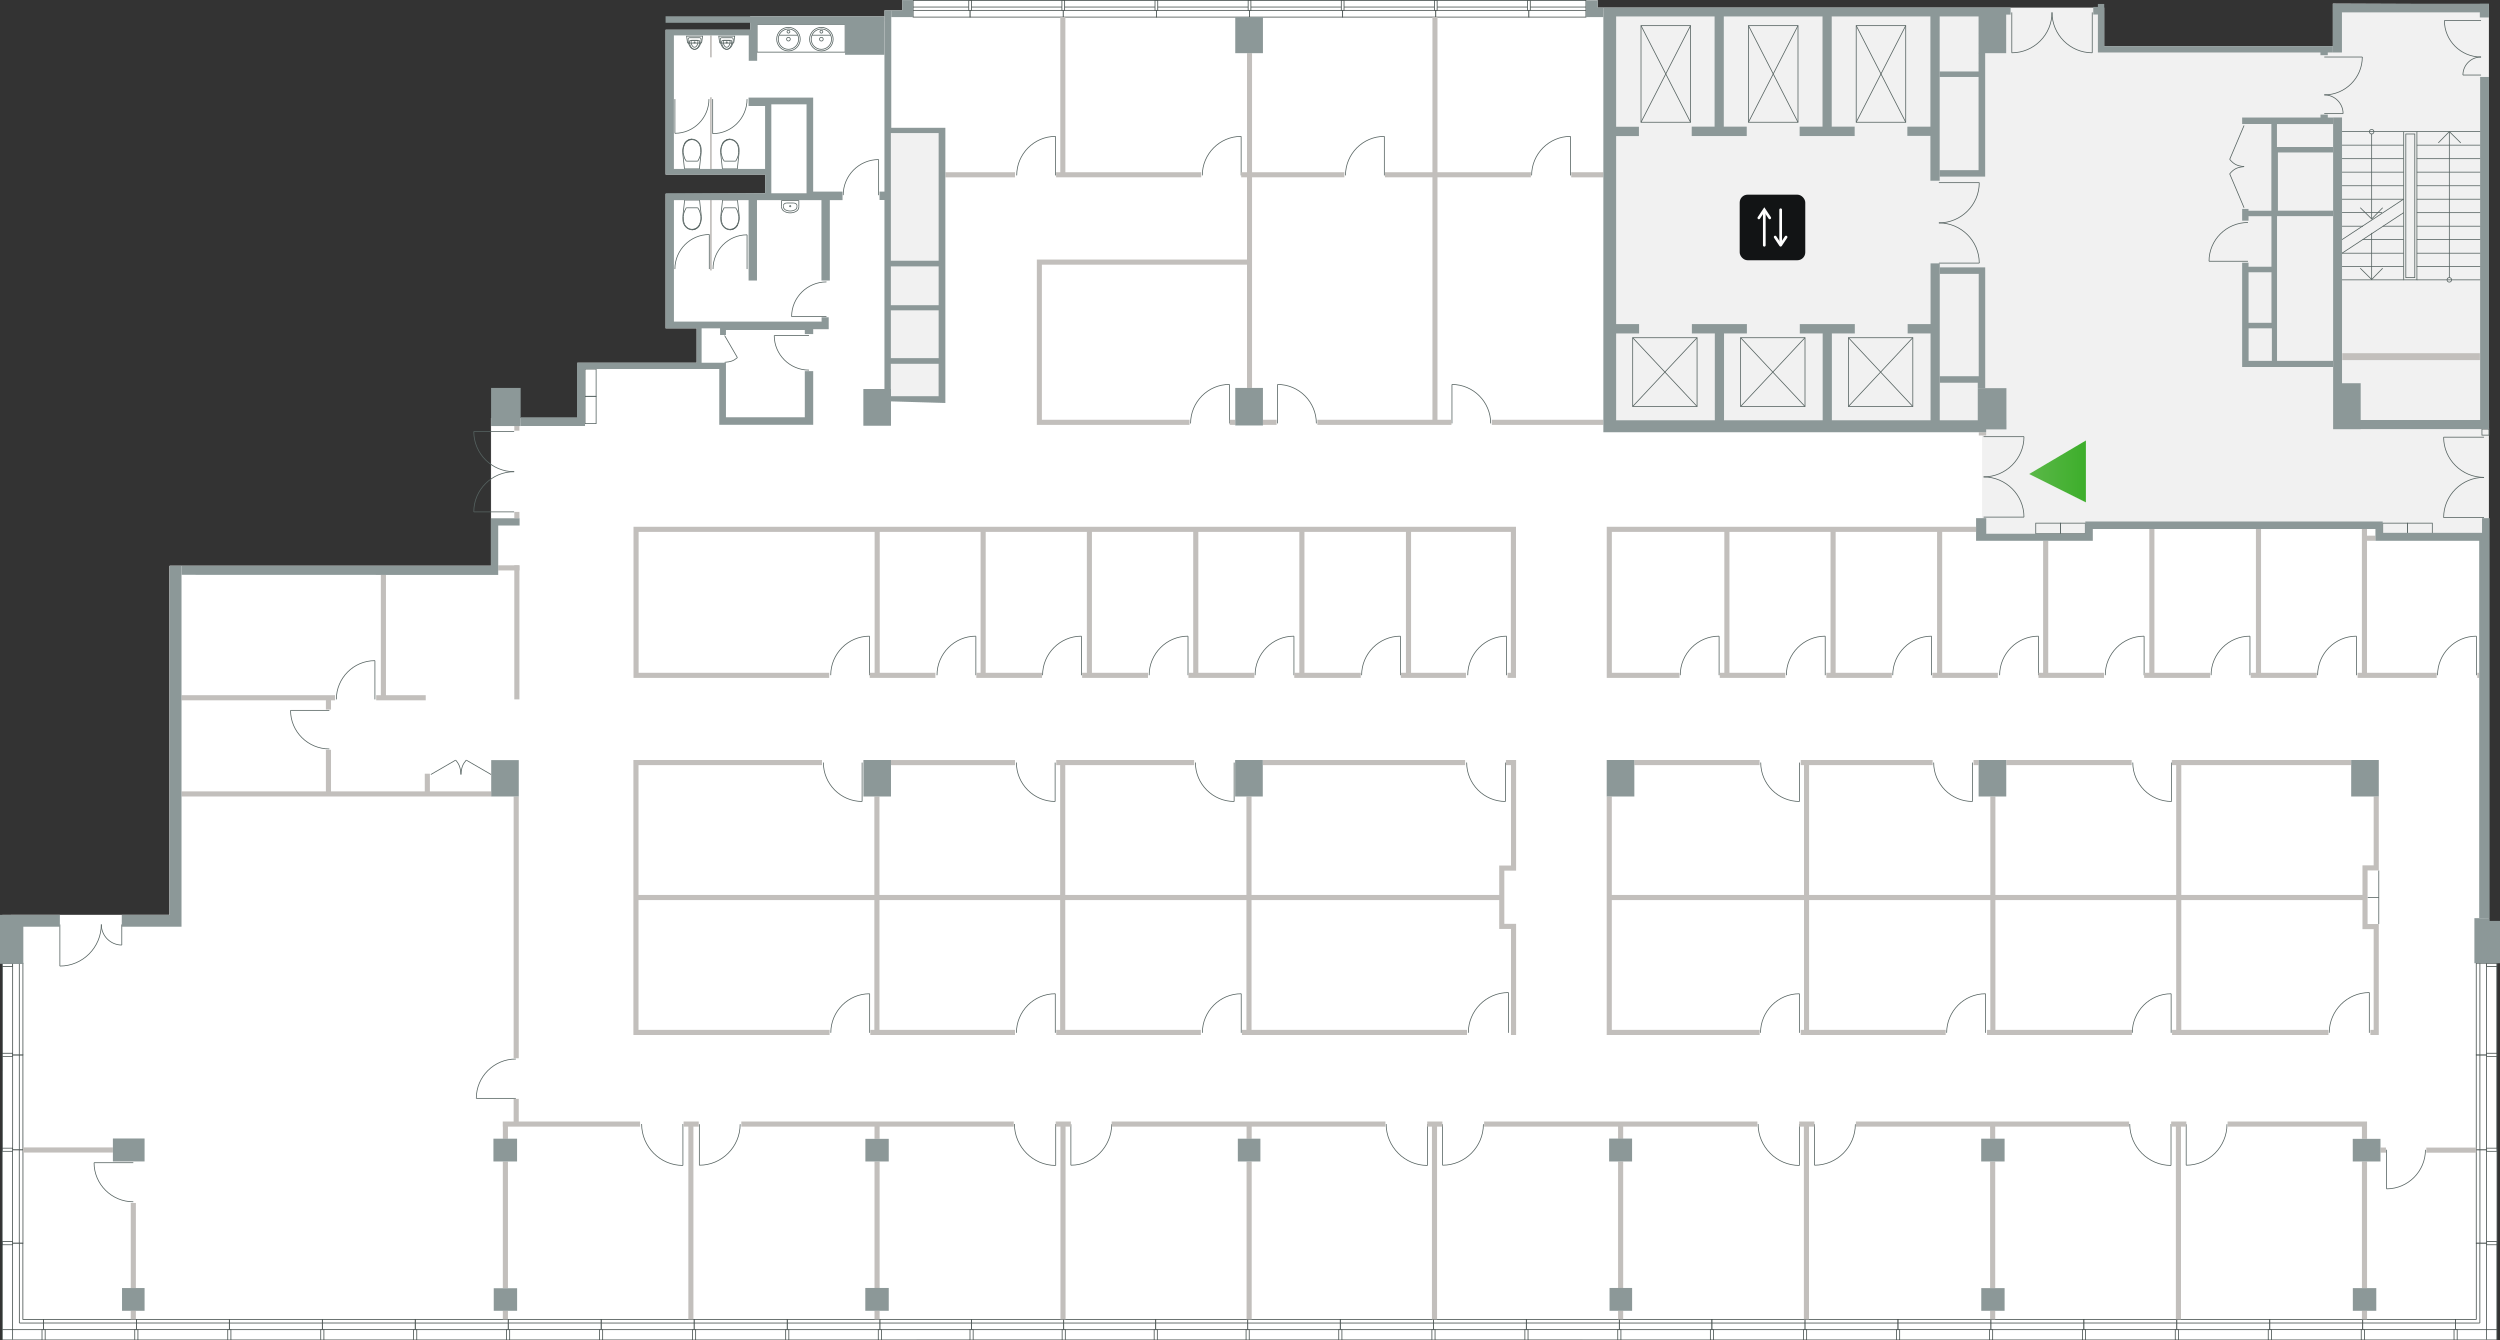 <?xml version="1.0" encoding="UTF-8"?>
<svg id="_Блок_IV" data-name="Блок IV" xmlns="http://www.w3.org/2000/svg" xmlns:xlink="http://www.w3.org/1999/xlink" viewBox="0 0 649.28 348.1">
  <rect x="0" y="0" width="649.28" height="348.1" fill="#333333" stroke="none"/>
  <defs>
    <style>
      .cls-1 {
        fill: #8c9898;
      }

      .cls-2, .cls-3 {
        fill: #fff;
      }

      .cls-4 {
        fill: #121415;
      }

      .cls-5 {
        fill: #c2bfbc;
      }

      .cls-6 {
        fill: none;
        stroke: #556260;
      }

      .cls-6, .cls-3 {
        stroke-miterlimit: 10;
        stroke-width: .2px;
      }

      .cls-3 {
        stroke: #414b49;
      }

      .cls-7 {
        fill: #f1f1f1;
      }

      .cls-8 {
        fill: url(#linear-gradient);
      }
    </style>
    <linearGradient id="linear-gradient" x1="74.37" y1="20.8" x2="89.11" y2="20.8" gradientTransform="translate(616.09 143.24) rotate(-180)" gradientUnits="userSpaceOnUse">
      <stop offset="0" stop-color="#3dae2b"/>
      <stop offset="1" stop-color="#5bb848"/>
    </linearGradient>
  </defs>
  <g id="_стены_серые" data-name="стены серые">
    <g>
      <polygon class="cls-7" points="646.4 241.53 646.4 1.12 605.87 .94 605.87 11.99 546.49 11.99 546.49 1.97 414.94 1.97 414.94 .03 275.72 .03 275.72 .03 234.31 .03 234.31 2.79 234.3 2.79 234.3 2.69 229.71 2.69 229.71 4.22 194.81 4.22 194.84 7.73 172.86 7.73 172.86 45.35 198.72 45.35 198.72 50.18 172.86 50.38 172.86 85.27 180.93 85.27 180.93 94.21 149.97 94.21 149.97 108.57 127.5 108.57 127.5 146.94 44.06 146.94 44.06 237.6 .61 237.6 .61 278.1 .56 278.1 .56 348 238.03 348 238.03 309.39 411.04 309.39 411.04 348 648.51 348 648.51 241.35 646.4 241.53"/>
      <path class="cls-2" d="M617.84,139.23v-2.71h-75.31v3.27h-27.77v-28.35h-96.6V2.93h-4.01V1.4H235.41V3.66l-4.62-.06v30.25h14.29V103.85h-14.51V5.48h-34.65v2.76h-22.17V44.35h25.69s0,6.03,0,6.03h-25.69v33.39h7.92v11h-31.31v15.01h-22.63v37.18H44.06v90.66H2.85v107.73H645.32V139.23h-27.48Z"/>
      <g>
        <rect class="cls-4" x="451.82" y="50.56" width="17.03" height="17.03" rx="2.05" ry="2.05"/>
        <g>
          <g>
            <path class="cls-2" d="M462.46,63.69c-.2,0-.35-.16-.35-.35v-8.87c0-.2,.16-.35,.35-.35s.35,.16,.35,.35v8.87c0,.2-.16,.35-.35,.35Z"/>
            <path class="cls-2" d="M462.46,64.05c-.12,0-.23-.06-.3-.16l-1.42-2.13c-.11-.16-.06-.38,.1-.49,.16-.11,.38-.06,.49,.1l1.12,1.69,1.12-1.69c.11-.16,.33-.21,.49-.1,.16,.11,.21,.33,.1,.49l-1.42,2.13c-.07,.1-.18,.16-.3,.16Z"/>
          </g>
          <g>
            <path class="cls-2" d="M458.21,64.05c-.2,0-.35-.16-.35-.35v-8.87c0-.2,.16-.35,.35-.35s.35,.16,.35,.35v8.87c0,.2-.16,.35-.35,.35Z"/>
            <path class="cls-2" d="M459.63,56.95c-.11,0-.23-.06-.3-.16l-1.12-1.69-1.12,1.69c-.11,.16-.33,.21-.49,.1-.16-.11-.21-.33-.1-.49l1.71-2.57,1.71,2.57c.11,.16,.06,.38-.1,.49-.06,.04-.13,.06-.2,.06Z"/>
          </g>
        </g>
      </g>
      <polygon class="cls-8" points="541.73 130.47 526.99 123.11 541.73 114.4 541.73 130.47"/>
      <g>
        <polyline class="cls-6" points="191.53 51.94 187.66 51.94 187.2 56.16"/>
        <line class="cls-6" x1="191.99" y1="56.16" x2="191.53" y2="51.94"/>
        <line class="cls-6" x1="191.07" y1="53.97" x2="188.06" y2="53.97"/>
        <path class="cls-6" d="M189.57,59.69l.4-.06c1.3-.19,1.92-1.54,2.02-2.72v-.75"/>
        <path class="cls-6" d="M187.2,56.16v.75c-.05,2.34,2.55,3.83,4.16,1.85l.23-.35"/>
        <polyline class="cls-6" points="187.66 58.36 187.89 58.7 188.18 58.99 188.47 59.23 188.82 59.4 189.22 59.51 189.57 59.57"/>
        <polyline class="cls-6" points="187.31 56.16 187.31 56.91 187.43 57.67 187.66 58.36"/>
        <polyline class="cls-6" points="188.06 53.97 187.72 54.66 187.43 55.41 187.31 56.16"/>
        <polyline class="cls-6" points="191.47 58.36 191.76 57.67 191.88 56.91 191.88 56.16 191.7 55.41 191.47 54.66 191.07 53.97"/>
        <polyline class="cls-6" points="189.57 59.57 189.97 59.51 190.38 59.4 190.72 59.23 191.01 58.99 191.3 58.7 191.47 58.36"/>
      </g>
      <g>
        <polyline class="cls-6" points="181.68 51.94 177.81 51.94 177.35 56.16"/>
        <line class="cls-6" x1="182.14" y1="56.16" x2="181.68" y2="51.94"/>
        <line class="cls-6" x1="181.22" y1="53.97" x2="178.22" y2="53.97"/>
        <path class="cls-6" d="M179.72,59.69l.4-.06c1.3-.19,1.92-1.54,2.02-2.72v-.75"/>
        <path class="cls-6" d="M177.35,56.16v.75c-.05,2.34,2.55,3.83,4.16,1.85l.23-.35"/>
        <polyline class="cls-6" points="177.81 58.36 178.04 58.7 178.33 58.99 178.62 59.23 178.97 59.4 179.37 59.51 179.72 59.57"/>
        <polyline class="cls-6" points="177.46 56.16 177.46 56.91 177.58 57.67 177.81 58.36"/>
        <polyline class="cls-6" points="178.22 53.97 177.87 54.66 177.58 55.41 177.46 56.16"/>
        <polyline class="cls-6" points="181.63 58.36 181.91 57.67 182.03 56.91 182.03 56.16 181.86 55.41 181.63 54.66 181.22 53.97"/>
        <polyline class="cls-6" points="179.72 59.57 180.12 59.51 180.53 59.4 180.87 59.23 181.16 58.99 181.45 58.7 181.63 58.36"/>
      </g>
      <g>
        <polyline class="cls-6" points="187.62 43.87 191.49 43.87 191.95 39.66"/>
        <line class="cls-6" x1="187.15" y1="39.66" x2="187.62" y2="43.87"/>
        <line class="cls-6" x1="188.08" y1="41.85" x2="191.08" y2="41.85"/>
        <path class="cls-6" d="M189.58,36.13l-.4,.06c-1.3,.19-1.92,1.54-2.02,2.72v.75"/>
        <path class="cls-6" d="M191.95,39.66v-.75c.05-2.34-2.55-3.83-4.16-1.85l-.23,.35"/>
        <polyline class="cls-6" points="191.49 37.46 191.26 37.11 190.97 36.82 190.68 36.59 190.33 36.42 189.93 36.3 189.58 36.25"/>
        <polyline class="cls-6" points="191.83 39.66 191.83 38.9 191.72 38.15 191.49 37.46"/>
        <polyline class="cls-6" points="191.08 41.85 191.43 41.16 191.72 40.41 191.83 39.66"/>
        <polyline class="cls-6" points="187.67 37.46 187.38 38.15 187.27 38.9 187.27 39.66 187.44 40.41 187.67 41.16 188.08 41.85"/>
        <polyline class="cls-6" points="189.58 36.25 189.18 36.3 188.77 36.42 188.43 36.59 188.14 36.82 187.85 37.11 187.67 37.46"/>
      </g>
      <g>
        <polyline class="cls-6" points="177.77 43.87 181.64 43.87 182.1 39.66"/>
        <line class="cls-6" x1="177.3" y1="39.66" x2="177.77" y2="43.87"/>
        <line class="cls-6" x1="178.23" y1="41.85" x2="181.23" y2="41.85"/>
        <path class="cls-6" d="M179.73,36.13l-.4,.06c-1.3,.19-1.92,1.54-2.02,2.72v.75"/>
        <path class="cls-6" d="M182.1,39.66v-.75c.05-2.34-2.55-3.83-4.16-1.85l-.23,.35"/>
        <polyline class="cls-6" points="181.64 37.46 181.41 37.11 181.12 36.82 180.83 36.59 180.48 36.42 180.08 36.3 179.73 36.25"/>
        <polyline class="cls-6" points="181.99 39.66 181.99 38.9 181.87 38.15 181.64 37.46"/>
        <polyline class="cls-6" points="181.23 41.85 181.58 41.16 181.87 40.41 181.99 39.66"/>
        <polyline class="cls-6" points="177.82 37.46 177.54 38.15 177.42 38.9 177.42 39.66 177.59 40.41 177.82 41.16 178.23 41.85"/>
        <polyline class="cls-6" points="179.73 36.25 179.33 36.3 178.92 36.42 178.58 36.59 178.29 36.82 178 37.11 177.82 37.46"/>
      </g>
      <g>
        <line class="cls-6" x1="203.47" y1="53.38" x2="203.47" y2="53.7"/>
        <line class="cls-6" x1="202.98" y1="52.06" x2="202.98" y2="53.7"/>
        <line class="cls-6" x1="206.98" y1="53.38" x2="206.98" y2="53.7"/>
        <line class="cls-6" x1="207.47" y1="52.06" x2="207.47" y2="53.7"/>
        <line class="cls-6" x1="207.47" y1="52.06" x2="202.98" y2="52.06"/>
        <line class="cls-6" x1="206.12" y1="52.72" x2="204.34" y2="52.72"/>
        <path class="cls-6" d="M204.34,52.72h0c-.48,0-.87,.29-.87,.65"/>
        <path class="cls-6" d="M206.98,53.38h0c0-.36-.39-.65-.87-.65"/>
        <path class="cls-6" d="M203.69,54.9c.96,.52,2.11,.52,3.07,0"/>
        <path class="cls-6" d="M203.92,54.47c.81,.44,1.79,.44,2.61,0"/>
        <path class="cls-6" d="M206.53,54.47c.07-.04,.14-.09,.2-.15,.16-.16,.25-.38,.25-.61"/>
        <path class="cls-6" d="M206.76,54.9c.11-.06,.22-.14,.31-.23,.25-.25,.4-.6,.4-.96"/>
        <path class="cls-6" d="M203.47,53.7c0,.23,.09,.45,.25,.61,.06,.06,.13,.11,.2,.15"/>
        <path class="cls-6" d="M202.98,53.7c0,.36,.14,.7,.4,.96,.09,.09,.2,.17,.31,.23"/>
        <path class="cls-6" d="M205.11,53.67c-.07-.07-.07-.17,0-.24,.07-.07,.17-.07,.24,0,.07,.07,.07,.17,0,.24-.07,.07-.17,.07-.24,0"/>
      </g>
      <g>
        <path class="cls-6" d="M204.77,13.23c1.69,0,3.06-1.37,3.06-3.06s-1.37-3.06-3.06-3.06-3.06,1.37-3.06,3.06,1.37,3.06,3.06,3.06Z"/>
        <path class="cls-6" d="M204.77,12.81c1.46,0,2.64-1.18,2.64-2.64s-1.18-2.64-2.64-2.64-2.64,1.18-2.64,2.64,1.18,2.64,2.64,2.64Z"/>
        <path class="cls-6" d="M204.77,8.6c.21,0,.37-.17,.37-.37,0-.2-.17-.37-.37-.37s-.37,.17-.37,.37,.17,.37,.37,.37Z"/>
        <path class="cls-6" d="M204.77,10.65c.26,0,.48-.21,.48-.48s-.21-.48-.48-.48-.48,.21-.48,.48c0,.26,.21,.48,.48,.48Z"/>
        <line class="cls-6" x1="202.39" y1="9.14" x2="207.19" y2="9.14"/>
        <path class="cls-6" d="M213.32,13.23c1.69,0,3.06-1.37,3.06-3.06s-1.37-3.06-3.06-3.06c-1.69,0-3.06,1.37-3.06,3.06s1.37,3.06,3.06,3.06Z"/>
        <path class="cls-6" d="M213.32,12.81c1.46,0,2.64-1.18,2.64-2.64s-1.18-2.64-2.64-2.64-2.64,1.18-2.64,2.64,1.18,2.64,2.64,2.64Z"/>
        <path class="cls-6" d="M213.32,8.6c.21,0,.37-.17,.37-.37,0-.2-.17-.37-.37-.37s-.37,.17-.37,.37,.17,.37,.37,.37Z"/>
        <circle class="cls-6" cx="213.32" cy="10.18" r=".48"/>
        <line class="cls-6" x1="210.93" y1="9.14" x2="215.74" y2="9.14"/>
        <rect class="cls-6" x="196.61" y="6.39" width="22.88" height="7.15"/>
      </g>
      <g>
        <path class="cls-6" d="M190.62,10.78c.05-.34,.19-1.4,.19-1.4h-4.14s.14,1.06,.19,1.4c.05,.34,.06,.4,.23,.4h3.3c.16,0,.18-.06,.23-.4Z"/>
        <path class="cls-6" d="M188.74,12.81s0,0,.01,0c0,0,0,0,.02,0,1.03-.04,1.51-1.29,1.59-1.79,.09-.51,.19-1.22-.32-1.22h-2.6c-.51,0-.41,.71-.32,1.22,.09,.5,.56,1.76,1.59,1.79,0,0,0,0,.02,0,0,0,0,0,.01,0Z"/>
        <path class="cls-6" d="M188.74,12.81s0,0,.01,0c0,0,0,0,.01,0,.81-.03,1.18-1,1.25-1.39,.07-.4,.15-.94-.25-.94h-2.04c-.4,0-.32,.55-.25,.94,.07,.39,.44,1.36,1.25,1.39,0,0,0,0,.01,0,0,0,0,0,.01,0Z"/>
        <path class="cls-6" d="M188.74,12.27s0,0,0,0c0,0,0,0,0,0,.54-.02,.79-.77,.84-1.07,.05-.31,.1-.73-.17-.73h-1.37c-.27,0-.22,.42-.17,.73,.05,.3,.3,1.05,.84,1.07,0,0,0,0,0,0,0,0,0,0,0,0Z"/>
        <path class="cls-6" d="M188.74,11.18c.09,0,.16-.07,.16-.16s-.07-.16-.16-.16-.16,.07-.16,.16,.07,.16,.16,.16Z"/>
      </g>
      <g>
        <path class="cls-6" d="M182.27,10.78c.05-.34,.19-1.4,.19-1.4h-4.14s.14,1.06,.19,1.4c.05,.34,.06,.4,.23,.4h3.3c.16,0,.18-.06,.23-.4Z"/>
        <path class="cls-6" d="M180.39,12.81s0,0,.01,0c0,0,0,0,.02,0,1.03-.04,1.51-1.29,1.59-1.79,.09-.51,.19-1.22-.32-1.22h-2.6c-.51,0-.41,.71-.32,1.22,.09,.5,.56,1.76,1.59,1.79,0,0,0,0,.02,0,0,0,0,0,.01,0Z"/>
        <path class="cls-6" d="M180.39,12.81s0,0,.01,0c0,0,0,0,.01,0,.81-.03,1.18-1,1.25-1.39,.07-.4,.15-.94-.25-.94h-2.04c-.4,0-.32,.55-.25,.94,.07,.39,.44,1.36,1.25,1.39,0,0,0,0,.01,0,0,0,0,0,.01,0Z"/>
        <path class="cls-6" d="M180.39,12.27s0,0,0,0c0,0,0,0,0,0,.54-.02,.79-.77,.84-1.07,.05-.31,.1-.73-.17-.73h-1.37c-.27,0-.22,.42-.17,.73,.05,.3,.3,1.05,.84,1.07,0,0,0,0,0,0,0,0,0,0,0,0Z"/>
        <path class="cls-6" d="M180.39,11.18c.09,0,.16-.07,.16-.16s-.07-.16-.16-.16-.16,.07-.16,.16,.07,.16,.16,.16Z"/>
      </g>
      <g>
        <g>
          <path class="cls-6" d="M31.63,245.44c-2.94,0-5.32-2.4-5.32-5.34"/>
          <line class="cls-6" x1="31.63" y1="240.1" x2="31.63" y2="245.44"/>
        </g>
        <g>
          <path class="cls-6" d="M15.55,250.9c5.95,0,10.76-4.86,10.76-10.8"/>
          <line class="cls-6" x1="15.55" y1="240.1" x2="15.55" y2="250.9"/>
        </g>
      </g>
      <g>
        <g>
          <path class="cls-6" d="M639.65,19.49c0-2.59,2.11-4.69,4.71-4.69"/>
          <line class="cls-6" x1="644.36" y1="19.49" x2="639.65" y2="19.49"/>
        </g>
        <g>
          <path class="cls-6" d="M634.84,5.34c0,5.23,4.28,9.47,9.51,9.47"/>
          <line class="cls-6" x1="644.36" y1="5.34" x2="634.84" y2="5.34"/>
        </g>
      </g>
      <g>
        <g>
          <path class="cls-6" d="M608.53,29.51c0-2.69-2.2-4.87-4.89-4.87"/>
          <line class="cls-6" x1="603.64" y1="29.51" x2="608.53" y2="29.51"/>
        </g>
        <g>
          <path class="cls-6" d="M613.52,14.81c0,5.44-4.44,9.84-9.88,9.84"/>
          <line class="cls-6" x1="603.64" y1="14.81" x2="613.52" y2="14.81"/>
        </g>
      </g>
      <g>
        <path class="cls-6" d="M97.37,171.58c-5.54,0-10.02,4.52-10.02,10.07"/>
        <line class="cls-6" x1="97.37" y1="181.64" x2="97.37" y2="171.58"/>
      </g>
      <g>
        <path class="cls-6" d="M75.46,184.49c0,5.54,4.52,10.02,10.07,10.02"/>
        <line class="cls-6" x1="85.53" y1="184.49" x2="75.46" y2="184.49"/>
      </g>
      <g>
        <path class="cls-6" d="M201.08,87.14c0,4.96,4.05,8.98,9.02,8.98"/>
        <line class="cls-6" x1="210.1" y1="87.14" x2="201.08" y2="87.14"/>
      </g>
      <g>
        <path class="cls-6" d="M228.19,41.44c-5.09,0-9.2,4.15-9.2,9.24"/>
        <line class="cls-6" x1="228.19" y1="50.69" x2="228.19" y2="41.44"/>
      </g>
      <g>
        <path class="cls-6" d="M175.28,34.62c4.89,0,8.84-3.99,8.84-8.88"/>
        <line class="cls-6" x1="175.28" y1="25.74" x2="175.28" y2="34.62"/>
      </g>
      <g>
        <path class="cls-6" d="M185.09,34.71c4.94,0,8.93-4.03,8.93-8.97"/>
        <line class="cls-6" x1="185.09" y1="25.74" x2="185.09" y2="34.71"/>
      </g>
      <g>
        <path class="cls-6" d="M194.02,60.99c-4.89,0-8.84,3.99-8.84,8.88"/>
        <line class="cls-6" x1="194.02" y1="69.88" x2="194.02" y2="60.99"/>
      </g>
      <g>
        <path class="cls-6" d="M184.21,60.91c-4.94,0-8.93,4.03-8.93,8.97"/>
        <line class="cls-6" x1="184.21" y1="69.88" x2="184.21" y2="60.91"/>
      </g>
      <g>
        <path class="cls-6" d="M181.63,302.62c5.86,0,10.6-4.79,10.6-10.65"/>
        <line class="cls-6" x1="181.63" y1="291.97" x2="181.63" y2="302.62"/>
      </g>
      <g>
        <path class="cls-6" d="M24.43,301.97c0,5.61,4.58,10.15,10.19,10.15"/>
        <line class="cls-6" x1="34.62" y1="301.97" x2="24.43" y2="301.97"/>
      </g>
      <g>
        <path class="cls-6" d="M123.7,285.26c0-5.65,4.61-10.22,10.27-10.22"/>
        <line class="cls-6" x1="133.97" y1="285.26" x2="123.7" y2="285.26"/>
      </g>
      <g>
        <path class="cls-6" d="M615.34,257.78c-5.75,0-10.41,4.7-10.41,10.45"/>
        <line class="cls-6" x1="615.34" y1="268.24" x2="615.34" y2="257.78"/>
      </g>
      <g>
        <path class="cls-6" d="M563.87,258.09c-5.58,0-10.09,4.56-10.09,10.14"/>
        <line class="cls-6" x1="563.87" y1="268.24" x2="563.87" y2="258.09"/>
      </g>
      <g>
        <path class="cls-6" d="M515.66,258.09c-5.58,0-10.09,4.56-10.09,10.14"/>
        <line class="cls-6" x1="515.66" y1="268.24" x2="515.66" y2="258.09"/>
      </g>
      <g>
        <path class="cls-6" d="M467.32,258.09c-5.58,0-10.09,4.56-10.09,10.14"/>
        <line class="cls-6" x1="467.32" y1="268.24" x2="467.32" y2="258.09"/>
      </g>
      <g>
        <path class="cls-6" d="M391.75,257.78c-5.75,0-10.41,4.7-10.41,10.45"/>
        <line class="cls-6" x1="391.75" y1="268.24" x2="391.75" y2="257.78"/>
      </g>
      <g>
        <path class="cls-6" d="M322.36,258.09c-5.58,0-10.09,4.56-10.09,10.14"/>
        <line class="cls-6" x1="322.36" y1="268.24" x2="322.36" y2="258.09"/>
      </g>
      <g>
        <path class="cls-6" d="M274.07,258.09c-5.58,0-10.09,4.56-10.09,10.14"/>
        <line class="cls-6" x1="274.07" y1="268.24" x2="274.07" y2="258.09"/>
      </g>
      <g>
        <path class="cls-6" d="M225.86,258.09c-5.58,0-10.09,4.56-10.09,10.14"/>
        <line class="cls-6" x1="225.86" y1="268.24" x2="225.86" y2="258.09"/>
      </g>
      <g>
        <path class="cls-6" d="M446.47,165.22c-5.58,0-10.09,4.56-10.09,10.14"/>
        <line class="cls-6" x1="446.47" y1="175.36" x2="446.47" y2="165.22"/>
      </g>
      <g>
        <path class="cls-6" d="M474.03,165.22c-5.58,0-10.09,4.56-10.09,10.14"/>
        <line class="cls-6" x1="474.03" y1="175.36" x2="474.03" y2="165.22"/>
      </g>
      <g>
        <path class="cls-6" d="M501.66,165.22c-5.58,0-10.09,4.56-10.09,10.14"/>
        <line class="cls-6" x1="501.66" y1="175.36" x2="501.66" y2="165.22"/>
      </g>
      <g>
        <path class="cls-6" d="M529.42,165.22c-5.58,0-10.09,4.56-10.09,10.14"/>
        <line class="cls-6" x1="529.42" y1="175.36" x2="529.42" y2="165.22"/>
      </g>
      <g>
        <path class="cls-6" d="M556.85,165.22c-5.58,0-10.09,4.56-10.09,10.14"/>
        <line class="cls-6" x1="556.85" y1="175.36" x2="556.85" y2="165.22"/>
      </g>
      <g>
        <path class="cls-6" d="M584.34,165.22c-5.58,0-10.09,4.56-10.09,10.14"/>
        <line class="cls-6" x1="584.34" y1="175.36" x2="584.34" y2="165.22"/>
      </g>
      <g>
        <path class="cls-6" d="M612,165.22c-5.58,0-10.09,4.56-10.09,10.14"/>
        <line class="cls-6" x1="612" y1="175.36" x2="612" y2="165.22"/>
      </g>
      <g>
        <path class="cls-6" d="M643.15,165.22c-5.58,0-10.09,4.56-10.09,10.14"/>
        <line class="cls-6" x1="643.15" y1="175.36" x2="643.15" y2="165.22"/>
      </g>
      <g>
        <path class="cls-6" d="M391.28,165.22c-5.58,0-10.09,4.56-10.09,10.14"/>
        <line class="cls-6" x1="391.28" y1="175.36" x2="391.28" y2="165.22"/>
      </g>
      <g>
        <path class="cls-6" d="M363.72,165.22c-5.58,0-10.09,4.56-10.09,10.14"/>
        <line class="cls-6" x1="363.72" y1="175.36" x2="363.72" y2="165.22"/>
      </g>
      <g>
        <path class="cls-6" d="M336.05,165.22c-5.58,0-10.09,4.56-10.09,10.14"/>
        <line class="cls-6" x1="336.05" y1="175.36" x2="336.05" y2="165.22"/>
      </g>
      <g>
        <path class="cls-6" d="M308.54,165.22c-5.58,0-10.09,4.56-10.09,10.14"/>
        <line class="cls-6" x1="308.54" y1="175.36" x2="308.54" y2="165.22"/>
      </g>
      <g>
        <path class="cls-6" d="M280.86,165.22c-5.58,0-10.09,4.56-10.09,10.14"/>
        <line class="cls-6" x1="280.86" y1="175.36" x2="280.86" y2="165.22"/>
      </g>
      <g>
        <path class="cls-6" d="M253.44,165.22c-5.58,0-10.09,4.56-10.09,10.14"/>
        <line class="cls-6" x1="253.44" y1="175.36" x2="253.44" y2="165.22"/>
      </g>
      <g>
        <path class="cls-6" d="M225.84,165.22c-5.58,0-10.09,4.56-10.09,10.14"/>
        <line class="cls-6" x1="225.84" y1="175.36" x2="225.84" y2="165.22"/>
      </g>
      <g>
        <path class="cls-6" d="M319.3,99.84c-5.58,0-10.09,4.56-10.09,10.14"/>
        <line class="cls-6" x1="319.3" y1="109.98" x2="319.3" y2="99.84"/>
      </g>
      <g>
        <path class="cls-6" d="M274.14,35.42c-5.58,0-10.09,4.56-10.09,10.14"/>
        <line class="cls-6" x1="274.14" y1="45.56" x2="274.14" y2="35.42"/>
      </g>
      <g>
        <path class="cls-6" d="M322.34,35.42c-5.58,0-10.09,4.56-10.09,10.14"/>
        <line class="cls-6" x1="322.34" y1="45.56" x2="322.34" y2="35.42"/>
      </g>
      <g>
        <path class="cls-6" d="M359.53,35.42c-5.58,0-10.09,4.56-10.09,10.14"/>
        <line class="cls-6" x1="359.53" y1="45.56" x2="359.53" y2="35.42"/>
      </g>
      <g>
        <path class="cls-6" d="M407.87,35.42c-5.58,0-10.09,4.56-10.09,10.14"/>
        <line class="cls-6" x1="407.87" y1="45.56" x2="407.87" y2="35.42"/>
      </g>
      <g>
        <path class="cls-6" d="M563.97,208.15c-5.56,0-10.06-4.54-10.06-10.11"/>
        <line class="cls-6" x1="563.97" y1="198.05" x2="563.97" y2="208.15"/>
      </g>
      <g>
        <path class="cls-6" d="M512.26,208.15c-5.56,0-10.06-4.54-10.06-10.11"/>
        <line class="cls-6" x1="512.26" y1="198.05" x2="512.26" y2="208.15"/>
      </g>
      <g>
        <path class="cls-6" d="M467.34,208.15c-5.56,0-10.06-4.54-10.06-10.11"/>
        <line class="cls-6" x1="467.34" y1="198.05" x2="467.34" y2="208.15"/>
      </g>
      <g>
        <path class="cls-6" d="M320.52,208.15c-5.56,0-10.06-4.54-10.06-10.11"/>
        <line class="cls-6" x1="320.52" y1="198.05" x2="320.52" y2="208.15"/>
      </g>
      <g>
        <path class="cls-6" d="M390.97,208.15c-5.56,0-10.06-4.54-10.06-10.11"/>
        <line class="cls-6" x1="390.97" y1="198.05" x2="390.97" y2="208.15"/>
      </g>
      <g>
        <path class="cls-6" d="M331.81,99.85c5.56,0,10.06,4.54,10.06,10.11"/>
        <line class="cls-6" x1="331.81" y1="109.96" x2="331.81" y2="99.85"/>
      </g>
      <g>
        <path class="cls-6" d="M377.09,99.85c5.56,0,10.06,4.54,10.06,10.11"/>
        <line class="cls-6" x1="377.09" y1="109.96" x2="377.09" y2="99.85"/>
      </g>
      <g>
        <path class="cls-6" d="M573.71,67.85c0-5.56,4.54-10.06,10.11-10.06"/>
        <line class="cls-6" x1="583.82" y1="67.85" x2="573.71" y2="67.85"/>
      </g>
      <g>
        <path class="cls-6" d="M274.03,208.15c-5.56,0-10.06-4.54-10.06-10.11"/>
        <line class="cls-6" x1="274.03" y1="198.05" x2="274.03" y2="208.15"/>
      </g>
      <g>
        <path class="cls-6" d="M223.9,208.15c-5.56,0-10.06-4.54-10.06-10.11"/>
        <line class="cls-6" x1="223.9" y1="198.05" x2="223.9" y2="208.15"/>
      </g>
      <g>
        <path class="cls-6" d="M177.36,302.68c-5.92,0-10.72-4.84-10.72-10.77"/>
        <line class="cls-6" x1="177.36" y1="291.92" x2="177.36" y2="302.68"/>
      </g>
      <g>
        <path class="cls-6" d="M278.12,302.62c5.86,0,10.6-4.79,10.6-10.65"/>
        <line class="cls-6" x1="278.12" y1="291.97" x2="278.12" y2="302.62"/>
      </g>
      <g>
        <path class="cls-6" d="M274.18,302.68c-5.92,0-10.72-4.84-10.72-10.77"/>
        <line class="cls-6" x1="274.18" y1="291.92" x2="274.18" y2="302.68"/>
      </g>
      <g>
        <path class="cls-6" d="M374.66,302.62c5.86,0,10.6-4.79,10.6-10.65"/>
        <line class="cls-6" x1="374.66" y1="291.97" x2="374.66" y2="302.62"/>
      </g>
      <g>
        <path class="cls-6" d="M370.72,302.68c-5.92,0-10.72-4.84-10.72-10.77"/>
        <line class="cls-6" x1="370.72" y1="291.92" x2="370.72" y2="302.68"/>
      </g>
      <g>
        <path class="cls-6" d="M471.26,302.62c5.86,0,10.6-4.79,10.6-10.65"/>
        <line class="cls-6" x1="471.26" y1="291.97" x2="471.26" y2="302.62"/>
      </g>
      <g>
        <path class="cls-6" d="M467.32,302.68c-5.92,0-10.72-4.84-10.72-10.77"/>
        <line class="cls-6" x1="467.32" y1="291.92" x2="467.32" y2="302.68"/>
      </g>
      <g>
        <path class="cls-6" d="M567.78,302.62c5.86,0,10.6-4.79,10.6-10.65"/>
        <line class="cls-6" x1="567.78" y1="291.97" x2="567.78" y2="302.62"/>
      </g>
      <g>
        <path class="cls-6" d="M619.81,308.76c5.59,0,10.11-4.56,10.11-10.15"/>
        <line class="cls-6" x1="619.81" y1="298.6" x2="619.81" y2="308.76"/>
      </g>
      <g>
        <path class="cls-6" d="M563.84,302.68c-5.92,0-10.72-4.84-10.72-10.77"/>
        <line class="cls-6" x1="563.84" y1="291.92" x2="563.84" y2="302.68"/>
      </g>
      <g>
        <path class="cls-6" d="M205.59,82.23c0-4.98,4.07-9.01,9.05-9.01"/>
        <line class="cls-6" x1="214.64" y1="82.23" x2="205.59" y2="82.23"/>
      </g>
      <g>
        <g>
          <path class="cls-6" d="M123.05,132.94c0-5.77,4.71-10.43,10.48-10.43"/>
          <line class="cls-6" x1="133.53" y1="132.94" x2="123.05" y2="132.94"/>
        </g>
        <g>
          <path class="cls-6" d="M123.05,112.08c0,5.77,4.71,10.43,10.48,10.43"/>
          <line class="cls-6" x1="133.53" y1="112.08" x2="123.05" y2="112.08"/>
        </g>
      </g>
      <g>
        <g>
          <path class="cls-6" d="M525.65,113.41c0,5.78-4.72,10.45-10.49,10.45"/>
          <line class="cls-6" x1="515.16" y1="113.41" x2="525.65" y2="113.41"/>
        </g>
        <g>
          <path class="cls-6" d="M525.65,134.3c0-5.77-4.72-10.44-10.49-10.44"/>
          <line class="cls-6" x1="515.16" y1="134.3" x2="525.65" y2="134.3"/>
        </g>
      </g>
      <g>
        <g>
          <path class="cls-6" d="M514.04,47.44c0,5.78-4.72,10.45-10.49,10.45"/>
          <line class="cls-6" x1="503.55" y1="47.44" x2="514.04" y2="47.44"/>
        </g>
        <g>
          <path class="cls-6" d="M514.04,68.33c0-5.77-4.72-10.44-10.49-10.44"/>
          <line class="cls-6" x1="503.55" y1="68.33" x2="514.04" y2="68.33"/>
        </g>
      </g>
      <g>
        <g>
          <path class="cls-6" d="M543.38,13.71c-5.78,0-10.45-4.72-10.45-10.49"/>
          <line class="cls-6" x1="543.38" y1="3.22" x2="543.38" y2="13.71"/>
        </g>
        <g>
          <path class="cls-6" d="M522.49,13.71c5.77,0,10.44-4.72,10.44-10.49"/>
          <line class="cls-6" x1="522.49" y1="3.22" x2="522.49" y2="13.71"/>
        </g>
      </g>
      <g>
        <g>
          <path class="cls-6" d="M634.64,134.43c0-5.78,4.72-10.45,10.49-10.45"/>
          <line class="cls-6" x1="645.13" y1="134.43" x2="634.64" y2="134.43"/>
        </g>
        <g>
          <path class="cls-6" d="M634.64,113.54c0,5.77,4.72,10.44,10.49,10.44"/>
          <line class="cls-6" x1="645.13" y1="113.54" x2="634.64" y2="113.54"/>
        </g>
      </g>
      <g>
        <g>
          <line class="cls-6" x1="111.89" y1="201.15" x2="118.34" y2="197.41"/>
          <path class="cls-6" d="M118.34,197.41c.95,1.1,1.25,1.94,1.38,3.74"/>
        </g>
        <g>
          <line class="cls-6" x1="127.54" y1="201.15" x2="121.09" y2="197.41"/>
          <path class="cls-6" d="M121.09,197.41c-.95,1.1-1.25,1.94-1.38,3.74"/>
        </g>
      </g>
      <g>
        <g>
          <line class="cls-6" x1="582.81" y1="53.95" x2="579.08" y2="45.15"/>
          <path class="cls-6" d="M579.08,45.15c1.1-1.3,1.94-1.7,3.74-1.88"/>
        </g>
        <g>
          <line class="cls-6" x1="582.81" y1="32.59" x2="579.08" y2="41.39"/>
          <path class="cls-6" d="M579.08,41.39c1.1,1.3,1.94,1.7,3.74,1.88"/>
        </g>
      </g>
      <g>
        <line class="cls-6" x1="188.19" y1="87.14" x2="191.51" y2="92.87"/>
        <path class="cls-6" d="M191.51,92.87c-.98,.85-1.73,1.11-3.32,1.23"/>
      </g>
      <line class="cls-6" x1="361.14" y1="4.15" x2="279.15" y2="4.15"/>
      <rect class="cls-6" x="644.59" y="111.44" width="1.86" height="1.57"/>
      <g>
        <rect class="cls-6" x="426.19" y="6.66" width="12.86" height="25.09"/>
        <line class="cls-6" x1="426.19" y1="6.66" x2="439.05" y2="31.74"/>
        <line class="cls-6" x1="439.05" y1="6.66" x2="426.19" y2="31.74"/>
      </g>
      <g>
        <rect class="cls-6" x="454.1" y="6.66" width="12.86" height="25.09"/>
        <line class="cls-6" x1="454.1" y1="6.66" x2="466.96" y2="31.74"/>
        <line class="cls-6" x1="466.96" y1="6.66" x2="454.1" y2="31.74"/>
      </g>
      <g>
        <rect class="cls-6" x="482.08" y="6.66" width="12.86" height="25.09"/>
        <line class="cls-6" x1="482.08" y1="6.66" x2="494.94" y2="31.74"/>
        <line class="cls-6" x1="494.94" y1="6.66" x2="482.08" y2="31.74"/>
      </g>
      <g>
        <rect class="cls-6" x="480.06" y="87.71" width="16.72" height="17.85"/>
        <line class="cls-6" x1="480.06" y1="87.71" x2="496.77" y2="105.56"/>
        <line class="cls-6" x1="496.77" y1="87.71" x2="480.06" y2="105.56"/>
      </g>
      <g>
        <rect class="cls-6" x="452.06" y="87.71" width="16.72" height="17.85"/>
        <line class="cls-6" x1="452.06" y1="87.71" x2="468.77" y2="105.56"/>
        <line class="cls-6" x1="468.77" y1="87.71" x2="452.06" y2="105.56"/>
      </g>
      <g>
        <rect class="cls-6" x="424.03" y="87.71" width="16.72" height="17.85"/>
        <line class="cls-6" x1="424.03" y1="87.71" x2="440.75" y2="105.56"/>
        <line class="cls-6" x1="440.75" y1="87.71" x2="424.03" y2="105.56"/>
      </g>
      <g>
        <rect class="cls-6" x="624.27" y="34.18" width="3.43" height="38.5"/>
        <rect class="cls-6" x="624.82" y="34.8" width="2.33" height="37.3"/>
        <line class="cls-6" x1="627.69" y1="72.68" x2="644.28" y2="72.68"/>
        <line class="cls-6" x1="627.69" y1="69.24" x2="644.28" y2="69.24"/>
        <line class="cls-6" x1="627.69" y1="65.76" x2="644.28" y2="65.76"/>
        <line class="cls-6" x1="627.69" y1="62.23" x2="644.28" y2="62.23"/>
        <line class="cls-6" x1="627.69" y1="58.75" x2="644.28" y2="58.75"/>
        <line class="cls-6" x1="627.69" y1="55.23" x2="644.28" y2="55.23"/>
        <line class="cls-6" x1="627.69" y1="51.74" x2="644.28" y2="51.74"/>
        <line class="cls-6" x1="627.69" y1="48.24" x2="644.28" y2="48.24"/>
        <line class="cls-6" x1="627.69" y1="44.71" x2="644.28" y2="44.71"/>
        <line class="cls-6" x1="627.69" y1="41.21" x2="644.28" y2="41.21"/>
        <line class="cls-6" x1="627.69" y1="37.7" x2="644.28" y2="37.7"/>
        <line class="cls-6" x1="627.69" y1="34.18" x2="644.28" y2="34.18"/>
        <line class="cls-6" x1="608.25" y1="72.68" x2="624.27" y2="72.68"/>
        <line class="cls-6" x1="608.25" y1="69.24" x2="624.27" y2="69.24"/>
        <line class="cls-6" x1="608.25" y1="65.76" x2="624.27" y2="65.76"/>
        <line class="cls-6" x1="613.61" y1="62.23" x2="624.27" y2="62.23"/>
        <line class="cls-6" x1="618.83" y1="58.75" x2="624.27" y2="58.75"/>
        <line class="cls-6" x1="608.25" y1="58.75" x2="613.69" y2="58.75"/>
        <line class="cls-6" x1="608.25" y1="65.76" x2="624.27" y2="55.22"/>
        <line class="cls-6" x1="608.25" y1="62.23" x2="624.27" y2="51.7"/>
        <line class="cls-6" x1="608.25" y1="55.22" x2="618.66" y2="55.22"/>
        <line class="cls-6" x1="608.25" y1="51.74" x2="624.27" y2="51.74"/>
        <line class="cls-6" x1="608.25" y1="48.24" x2="624.27" y2="48.24"/>
        <line class="cls-6" x1="608.25" y1="44.71" x2="624.27" y2="44.71"/>
        <line class="cls-6" x1="608.25" y1="41.21" x2="624.27" y2="41.21"/>
        <line class="cls-6" x1="608.25" y1="37.7" x2="624.27" y2="37.7"/>
        <line class="cls-6" x1="608.25" y1="34.18" x2="624.27" y2="34.18"/>
        <line class="cls-6" x1="636.12" y1="72.12" x2="636.12" y2="34.18"/>
        <line class="cls-6" x1="639.09" y1="37.11" x2="636.12" y2="34.18"/>
        <line class="cls-6" x1="633.26" y1="37.1" x2="636.12" y2="34.18"/>
        <path class="cls-6" d="M635.53,72.68c0-.33,.26-.59,.59-.59s.59,.26,.59,.59-.26,.59-.59,.59-.59-.26-.59-.59Z"/>
        <line class="cls-6" x1="615.95" y1="34.77" x2="615.95" y2="56.97"/>
        <line class="cls-6" x1="612.98" y1="53.94" x2="615.95" y2="56.87"/>
        <line class="cls-6" x1="618.81" y1="53.95" x2="615.95" y2="56.87"/>
        <line class="cls-6" x1="615.95" y1="60.49" x2="615.95" y2="72.68"/>
        <line class="cls-6" x1="612.98" y1="69.66" x2="615.95" y2="72.59"/>
        <line class="cls-6" x1="618.81" y1="69.66" x2="615.95" y2="72.59"/>
        <path class="cls-6" d="M616.54,34.21c0,.33-.26,.59-.59,.59s-.59-.26-.59-.59c0-.33,.26-.59,.59-.59s.59,.26,.59,.59Z"/>
      </g>
      <rect class="cls-6" x="618.82" y="135.87" width="6.44" height="2.75"/>
      <rect class="cls-6" x="625.26" y="135.87" width="6.44" height="2.75"/>
      <rect class="cls-6" x="528.71" y="135.87" width="6.44" height="2.75"/>
      <rect class="cls-6" x="535.14" y="135.87" width="6.44" height="2.75"/>
      <rect class="cls-6" x="151.94" y="95.85" width="2.88" height="7.08"/>
      <rect class="cls-6" x="151.94" y="102.93" width="2.88" height="7.08"/>
      <line class="cls-6" x1="617.8" y1="226.06" x2="617.8" y2="239.98"/>
      <line class="cls-6" x1="614.89" y1="233.09" x2="617.8" y2="233.09"/>
      <g>
        <rect class="cls-3" x="420.56" y="342.66" width="24.04" height="5.34"/>
        <line class="cls-3" x1="420.56" y1="343.61" x2="444.6" y2="343.61"/>
        <line class="cls-3" x1="420.56" y1="345.33" x2="444.6" y2="345.33"/>
      </g>
      <g>
        <rect class="cls-3" x="643.11" y="298.62" width="5.4" height="24.24"/>
        <line class="cls-3" x1="644.07" y1="298.62" x2="644.07" y2="322.86"/>
        <line class="cls-3" x1="645.8" y1="298.62" x2="645.8" y2="322.86"/>
      </g>
      <g>
        <rect class="cls-3" x="643.11" y="273.99" width="5.34" height="24.61"/>
        <line class="cls-3" x1="644.06" y1="273.99" x2="644.06" y2="298.6"/>
        <line class="cls-3" x1="645.78" y1="273.99" x2="645.78" y2="298.6"/>
      </g>
      <g>
        <rect class="cls-3" x="643.11" y="250.16" width="5.34" height="23.8"/>
        <line class="cls-3" x1="644.06" y1="250.16" x2="644.06" y2="273.96"/>
        <line class="cls-3" x1="645.78" y1="250.16" x2="645.78" y2="273.96"/>
      </g>
      <g>
        <polygon class="cls-3" points="643.12 342.66 643.12 322.89 648.47 322.89 648.47 342.66 648.47 348 643.12 348 637.75 348 637.75 342.66 643.12 342.66"/>
        <line class="cls-3" x1="644.02" y1="343.61" x2="637.75" y2="343.61"/>
        <line class="cls-3" x1="648.47" y1="345.33" x2="637.75" y2="345.33"/>
        <line class="cls-3" x1="645.79" y1="322.8" x2="645.79" y2="347.92"/>
        <line class="cls-3" x1="644.05" y1="322.89" x2="644.05" y2="343.61"/>
      </g>
      <g>
        <rect class="cls-3" x="444.63" y="342.66" width="24.18" height="5.34"/>
        <line class="cls-3" x1="444.63" y1="343.61" x2="468.8" y2="343.61"/>
        <line class="cls-3" x1="444.63" y1="345.33" x2="468.8" y2="345.33"/>
      </g>
      <g>
        <rect class="cls-3" x="468.8" y="342.66" width="24.12" height="5.34"/>
        <line class="cls-3" x1="468.8" y1="343.61" x2="492.93" y2="343.61"/>
        <line class="cls-3" x1="468.8" y1="345.33" x2="492.93" y2="345.33"/>
      </g>
      <g>
        <rect class="cls-3" x="492.96" y="342.66" width="24.12" height="5.34"/>
        <line class="cls-3" x1="492.96" y1="343.6" x2="517.08" y2="343.6"/>
        <line class="cls-3" x1="492.96" y1="345.32" x2="517.08" y2="345.32"/>
      </g>
      <g>
        <rect class="cls-3" x="324.04" y="342.66" width="24.04" height="5.34"/>
        <line class="cls-3" x1="324.04" y1="343.61" x2="348.08" y2="343.61"/>
        <line class="cls-3" x1="324.04" y1="345.33" x2="348.08" y2="345.33"/>
      </g>
      <g>
        <rect class="cls-3" x="348.11" y="342.66" width="24.18" height="5.34"/>
        <line class="cls-3" x1="348.11" y1="343.61" x2="372.28" y2="343.61"/>
        <line class="cls-3" x1="348.11" y1="345.33" x2="372.28" y2="345.33"/>
      </g>
      <g>
        <rect class="cls-3" x="372.28" y="342.66" width="24.12" height="5.34"/>
        <line class="cls-3" x1="372.28" y1="343.61" x2="396.41" y2="343.61"/>
        <line class="cls-3" x1="372.28" y1="345.33" x2="396.41" y2="345.33"/>
      </g>
      <g>
        <rect class="cls-3" x="396.43" y="342.66" width="24.12" height="5.34"/>
        <line class="cls-3" x1="396.43" y1="343.6" x2="420.56" y2="343.6"/>
        <line class="cls-3" x1="396.43" y1="345.32" x2="420.56" y2="345.32"/>
      </g>
      <g>
        <rect class="cls-3" x="228.51" y="342.66" width="23.8" height="5.34"/>
        <line class="cls-3" x1="228.51" y1="343.61" x2="252.3" y2="343.61"/>
        <line class="cls-3" x1="228.51" y1="345.33" x2="252.3" y2="345.33"/>
      </g>
      <g>
        <rect class="cls-3" x="252.33" y="342.66" width="23.93" height="5.34"/>
        <line class="cls-3" x1="252.33" y1="343.61" x2="276.26" y2="343.61"/>
        <line class="cls-3" x1="252.33" y1="345.33" x2="276.26" y2="345.33"/>
      </g>
      <g>
        <rect class="cls-3" x="237.14" y=".1" width="14.81" height="4.34"/>
        <line class="cls-3" x1="237.14" y1="1.83" x2="251.96" y2="1.83"/>
        <line class="cls-3" x1="237.14" y1="2.69" x2="251.96" y2="2.69"/>
      </g>
      <g>
        <rect class="cls-3" x="251.96" y=".1" width="24.19" height="4.34"/>
        <line class="cls-3" x1="251.96" y1="1.83" x2="276.14" y2="1.83"/>
        <line class="cls-3" x1="251.96" y1="2.69" x2="276.14" y2="2.69"/>
      </g>
      <g>
        <rect class="cls-3" x="276.14" y=".1" width="24.19" height="4.34"/>
        <line class="cls-3" x1="276.14" y1="1.83" x2="300.33" y2="1.83"/>
        <line class="cls-3" x1="276.14" y1="2.69" x2="300.33" y2="2.69"/>
      </g>
      <g>
        <rect class="cls-3" x="300.33" y=".1" width="24.19" height="4.34"/>
        <line class="cls-3" x1="300.33" y1="1.83" x2="324.51" y2="1.83"/>
        <line class="cls-3" x1="300.33" y1="2.69" x2="324.51" y2="2.69"/>
      </g>
      <g>
        <rect class="cls-3" x="324.51" y=".1" width="24.19" height="4.34"/>
        <line class="cls-3" x1="324.51" y1="1.83" x2="348.7" y2="1.83"/>
        <line class="cls-3" x1="324.51" y1="2.69" x2="348.7" y2="2.69"/>
      </g>
      <g>
        <rect class="cls-3" x="348.7" y=".1" width="24.19" height="4.34"/>
        <line class="cls-3" x1="348.7" y1="1.83" x2="372.89" y2="1.83"/>
        <line class="cls-3" x1="348.7" y1="2.69" x2="372.89" y2="2.69"/>
      </g>
      <g>
        <rect class="cls-3" x="372.89" y=".1" width="24.19" height="4.34"/>
        <line class="cls-3" x1="372.89" y1="1.83" x2="397.07" y2="1.83"/>
        <line class="cls-3" x1="372.89" y1="2.69" x2="397.07" y2="2.69"/>
      </g>
      <g>
        <rect class="cls-3" x="397.07" y=".1" width="14.82" height="4.34"/>
        <line class="cls-3" x1="397.07" y1="1.83" x2="411.89" y2="1.83"/>
        <line class="cls-3" x1="397.07" y1="2.69" x2="411.89" y2="2.69"/>
      </g>
      <g>
        <rect class="cls-3" x="276.26" y="342.66" width="23.88" height="5.34"/>
        <line class="cls-3" x1="276.26" y1="343.61" x2="300.13" y2="343.61"/>
        <line class="cls-3" x1="276.26" y1="345.33" x2="300.13" y2="345.33"/>
      </g>
      <g>
        <rect class="cls-3" x="300.16" y="342.66" width="23.88" height="5.34"/>
        <line class="cls-3" x1="300.16" y1="343.6" x2="324.04" y2="343.6"/>
        <line class="cls-3" x1="300.16" y1="345.32" x2="324.04" y2="345.32"/>
      </g>
      <g>
        <rect class="cls-3" x="517.08" y="342.66" width="24.12" height="5.34"/>
        <line class="cls-3" x1="517.08" y1="343.61" x2="541.2" y2="343.61"/>
        <line class="cls-3" x1="517.08" y1="345.33" x2="541.2" y2="345.33"/>
      </g>
      <g>
        <rect class="cls-3" x="541.23" y="342.66" width="24.12" height="5.34"/>
        <line class="cls-3" x1="541.23" y1="343.6" x2="565.35" y2="343.6"/>
        <line class="cls-3" x1="541.23" y1="345.32" x2="565.35" y2="345.32"/>
      </g>
      <g>
        <rect class="cls-3" x="565.35" y="342.66" width="24.12" height="5.34"/>
        <line class="cls-3" x1="565.35" y1="343.61" x2="589.48" y2="343.61"/>
        <line class="cls-3" x1="565.35" y1="345.33" x2="589.48" y2="345.33"/>
      </g>
      <g>
        <rect class="cls-3" x="589.5" y="342.66" width="24.12" height="5.34"/>
        <line class="cls-3" x1="589.5" y1="343.6" x2="613.63" y2="343.6"/>
        <line class="cls-3" x1="589.5" y1="345.32" x2="613.63" y2="345.32"/>
      </g>
      <g>
        <rect class="cls-3" x="613.63" y="342.66" width="24.12" height="5.34"/>
        <line class="cls-3" x1="613.63" y1="343.6" x2="637.75" y2="343.6"/>
        <line class="cls-3" x1="613.63" y1="345.32" x2="637.75" y2="345.32"/>
      </g>
      <rect class="cls-3" x="444.2" y="345.33" width=".82" height="2.67"/>
      <rect class="cls-3" x="468.39" y="345.33" width=".82" height="2.67"/>
      <rect class="cls-3" x="492.55" y="345.33" width=".82" height="2.67"/>
      <rect class="cls-3" x="516.7" y="345.33" width=".82" height="2.67"/>
      <rect class="cls-3" x="540.82" y="345.33" width=".82" height="2.67"/>
      <rect class="cls-3" x="564.94" y="345.33" width=".82" height="2.67"/>
      <rect class="cls-3" x="589.09" y="345.33" width=".82" height="2.67"/>
      <rect class="cls-3" x="613.24" y="345.33" width=".82" height="2.67"/>
      <rect class="cls-3" x="637.34" y="345.33" width=".82" height="2.67"/>
      <rect class="cls-3" x="646.73" y="321.54" width=".82" height="2.67" transform="translate(324.27 970.01) rotate(-90)"/>
      <rect class="cls-3" x="646.73" y="297.27" width=".82" height="2.67" transform="translate(348.54 945.74) rotate(-90)"/>
      <rect class="cls-3" x="646.73" y="272.63" width=".82" height="2.67" transform="translate(373.17 921.1) rotate(-90)"/>
      <rect class="cls-3" x="646.73" y="249.24" width=".82" height="2.67" transform="translate(396.56 897.72) rotate(-90)"/>
      <g>
        <rect class="cls-3" x="204.46" y="342.66" width="24.04" height="5.34"/>
        <line class="cls-3" x1="228.51" y1="343.61" x2="204.46" y2="343.61"/>
        <line class="cls-3" x1="228.51" y1="345.33" x2="204.46" y2="345.33"/>
      </g>
      <g>
        <rect class="cls-3" x=".56" y="298.62" width="5.4" height="24.24"/>
        <line class="cls-3" x1="5" y1="298.62" x2="5" y2="322.86"/>
        <line class="cls-3" x1="3.26" y1="298.62" x2="3.26" y2="322.86"/>
      </g>
      <g>
        <rect class="cls-3" x=".61" y="273.99" width="5.34" height="24.61"/>
        <line class="cls-3" x1="5.01" y1="273.99" x2="5.01" y2="298.6"/>
        <line class="cls-3" x1="3.29" y1="273.99" x2="3.29" y2="298.6"/>
      </g>
      <g>
        <rect class="cls-3" x=".61" y="250.16" width="5.34" height="23.8"/>
        <line class="cls-3" x1="5.01" y1="250.16" x2="5.01" y2="273.96"/>
        <line class="cls-3" x1="3.29" y1="250.16" x2="3.29" y2="273.96"/>
      </g>
      <g>
        <polygon class="cls-3" points="5.94 342.66 5.94 322.89 .59 322.89 .59 342.66 .59 348 5.94 348 11.32 348 11.32 342.66 5.94 342.66"/>
        <line class="cls-3" x1="5.05" y1="343.61" x2="11.32" y2="343.61"/>
        <line class="cls-3" x1=".59" y1="345.33" x2="11.32" y2="345.33"/>
        <line class="cls-3" x1="3.28" y1="322.8" x2="3.28" y2="347.92"/>
        <line class="cls-3" x1="5.02" y1="322.89" x2="5.02" y2="343.61"/>
      </g>
      <g>
        <rect class="cls-3" x="180.26" y="342.66" width="24.18" height="5.34"/>
        <line class="cls-3" x1="204.44" y1="343.61" x2="180.26" y2="343.61"/>
        <line class="cls-3" x1="204.44" y1="345.33" x2="180.26" y2="345.33"/>
      </g>
      <g>
        <rect class="cls-3" x="156.14" y="342.66" width="24.12" height="5.34"/>
        <line class="cls-3" x1="180.26" y1="343.61" x2="156.14" y2="343.61"/>
        <line class="cls-3" x1="180.26" y1="345.33" x2="156.14" y2="345.33"/>
      </g>
      <g>
        <rect class="cls-3" x="131.99" y="342.66" width="24.12" height="5.34"/>
        <line class="cls-3" x1="156.11" y1="343.6" x2="131.99" y2="343.6"/>
        <line class="cls-3" x1="156.11" y1="345.32" x2="131.99" y2="345.32"/>
      </g>
      <g>
        <rect class="cls-3" x="107.86" y="342.66" width="24.12" height="5.34"/>
        <line class="cls-3" x1="131.99" y1="343.61" x2="107.86" y2="343.61"/>
        <line class="cls-3" x1="131.99" y1="345.33" x2="107.86" y2="345.33"/>
      </g>
      <g>
        <rect class="cls-3" x="83.71" y="342.66" width="24.12" height="5.34"/>
        <line class="cls-3" x1="107.84" y1="343.6" x2="83.71" y2="343.6"/>
        <line class="cls-3" x1="107.84" y1="345.32" x2="83.71" y2="345.32"/>
      </g>
      <g>
        <rect class="cls-3" x="59.59" y="342.66" width="24.12" height="5.34"/>
        <line class="cls-3" x1="83.71" y1="343.61" x2="59.59" y2="343.61"/>
        <line class="cls-3" x1="83.71" y1="345.33" x2="59.59" y2="345.33"/>
      </g>
      <g>
        <rect class="cls-3" x="35.44" y="342.66" width="24.12" height="5.34"/>
        <line class="cls-3" x1="59.56" y1="343.6" x2="35.44" y2="343.6"/>
        <line class="cls-3" x1="59.56" y1="345.32" x2="35.44" y2="345.32"/>
      </g>
      <g>
        <rect class="cls-3" x="11.31" y="342.66" width="24.12" height="5.34"/>
        <line class="cls-3" x1="35.44" y1="343.6" x2="11.31" y2="343.6"/>
        <line class="cls-3" x1="35.44" y1="345.32" x2="11.31" y2="345.32"/>
      </g>
      <rect class="cls-3" x="204.04" y="345.33" width=".82" height="2.67" transform="translate(408.91 693.34) rotate(-180)"/>
      <rect class="cls-3" x="179.85" y="345.33" width=".82" height="2.67" transform="translate(360.52 693.34) rotate(-180)"/>
      <rect class="cls-3" x="155.7" y="345.33" width=".82" height="2.67" transform="translate(312.22 693.34) rotate(-180)"/>
      <rect class="cls-3" x="131.55" y="345.33" width=".82" height="2.67" transform="translate(263.92 693.34) rotate(-180)"/>
      <rect class="cls-3" x="107.43" y="345.33" width=".82" height="2.67" transform="translate(215.67 693.34) rotate(-180)"/>
      <rect class="cls-3" x="83.3" y="345.33" width=".82" height="2.67" transform="translate(167.42 693.34) rotate(-180)"/>
      <rect class="cls-3" x="59.15" y="345.33" width=".82" height="2.67" transform="translate(119.12 693.34) rotate(-180)"/>
      <rect class="cls-3" x="35" y="345.33" width=".82" height="2.67" transform="translate(70.82 693.34) rotate(-180)"/>
      <rect class="cls-3" x="10.9" y="345.33" width=".82" height="2.67" transform="translate(22.63 693.34) rotate(-180)"/>
      <rect class="cls-3" x="1.52" y="321.54" width=".82" height="2.67" transform="translate(-320.94 324.8) rotate(-90)"/>
      <rect class="cls-3" x="1.52" y="297.27" width=".82" height="2.67" transform="translate(-296.67 300.53) rotate(-90)"/>
      <rect class="cls-3" x="1.52" y="272.63" width=".82" height="2.67" transform="translate(-272.04 275.89) rotate(-90)"/>
      <rect class="cls-3" x="1.52" y="249.24" width=".82" height="2.67" transform="translate(-248.65 252.51) rotate(-90)"/>
      <rect class="cls-3" x="228.1" y="345.33" width=".82" height="2.67" transform="translate(457.02 693.34) rotate(-180)"/>
      <rect class="cls-3" x="251.92" y="345.33" width=".82" height="2.67" transform="translate(504.66 693.34) rotate(-180)"/>
      <rect class="cls-3" x="275.85" y="345.33" width=".82" height="2.67" transform="translate(552.52 693.34) rotate(-180)"/>
      <rect class="cls-3" x="299.75" y="345.33" width=".82" height="2.67" transform="translate(600.32 693.34) rotate(-180)"/>
      <rect class="cls-3" x="323.63" y="345.33" width=".82" height="2.67" transform="translate(648.07 693.34) rotate(-180)"/>
      <rect class="cls-3" x="347.7" y="345.33" width=".82" height="2.67" transform="translate(696.21 693.34) rotate(-180)"/>
      <rect class="cls-3" x="371.87" y="345.33" width=".82" height="2.67" transform="translate(744.57 693.34) rotate(-180)"/>
      <rect class="cls-3" x="396.02" y="345.33" width=".82" height="2.67" transform="translate(792.87 693.34) rotate(-180)"/>
      <rect class="cls-3" x="420.15" y="345.33" width=".82" height="2.67"/>
      <rect class="cls-3" x="251.6" y=".1" width=".71" height="2.59"/>
      <rect class="cls-3" x="275.79" y=".1" width=".71" height="2.59"/>
      <rect class="cls-3" x="299.97" y=".1" width=".71" height="2.59"/>
      <rect class="cls-3" x="324.16" y=".1" width=".71" height="2.59"/>
      <rect class="cls-3" x="348.35" y=".1" width=".71" height="2.59"/>
      <rect class="cls-3" x="372.53" y=".1" width=".71" height="2.59"/>
      <rect class="cls-3" x="396.72" y=".1" width=".71" height="2.59"/>
      <polygon class="cls-5" points="276.69 44.73 276.69 4.44 275.37 4.44 275.37 44.73 274.28 44.73 274.28 46.05 311.97 46.05 311.97 44.73 276.69 44.73"/>
      <rect class="cls-5" x="253.91" y="36.35" width="1.33" height="18.08" transform="translate(299.96 -209.18) rotate(90)"/>
      <rect class="cls-5" x="411.57" y="41.22" width="1.33" height="8.34" transform="translate(457.62 -366.84) rotate(90)"/>
      <rect class="cls-5" x="401.26" y="95.2" width="1.33" height="28.97" transform="translate(511.61 -292.24) rotate(90)"/>
      <rect class="cls-5" x="246.85" y="181.94" width="1.33" height="32.21" transform="translate(445.56 -49.46) rotate(90)"/>
      <rect class="cls-5" x="440.06" y="181.78" width="1.33" height="32.53" transform="translate(638.77 -242.68) rotate(90)"/>
      <rect class="cls-5" x="536.67" y="181.76" width="1.33" height="32.56" transform="translate(735.38 -339.29) rotate(90)"/>
      <polygon class="cls-5" points="613.42 291.27 578.53 291.27 578.53 292.6 613.42 292.6 613.42 295.77 614.75 295.77 614.75 292.6 614.75 291.27 613.42 291.27"/>
      <rect class="cls-5" x="613.42" y="301.64" width="1.33" height="32.89" transform="translate(1228.17 636.18) rotate(180)"/>
      <rect class="cls-5" x="613.42" y="340.41" width="1.33" height="2.25" transform="translate(1228.17 683.07) rotate(180)"/>
      <polygon class="cls-5" points="552.95 291.27 482 291.27 482 292.6 516.85 292.6 516.85 295.77 518.18 295.77 518.18 292.6 552.95 292.6 552.95 291.27"/>
      <rect class="cls-5" x="516.85" y="301.64" width="1.33" height="32.89" transform="translate(1035.03 636.18) rotate(180)"/>
      <rect class="cls-5" x="516.85" y="340.41" width="1.33" height="2.25" transform="translate(1035.03 683.07) rotate(180)"/>
      <polygon class="cls-5" points="456.41 291.27 385.44 291.27 385.44 292.6 420.23 292.6 420.23 295.77 421.56 295.77 421.56 292.6 456.41 292.6 456.41 291.27"/>
      <rect class="cls-5" x="420.23" y="301.64" width="1.33" height="32.89" transform="translate(841.79 636.18) rotate(180)"/>
      <rect class="cls-5" x="420.23" y="340.41" width="1.33" height="2.25" transform="translate(841.79 683.07) rotate(180)"/>
      <polygon class="cls-5" points="263.28 291.27 192.53 291.27 192.53 292.6 227.12 292.6 227.12 295.77 228.45 295.77 228.45 292.6 263.28 292.6 263.28 291.27"/>
      <rect class="cls-5" x="227.12" y="301.64" width="1.33" height="32.89" transform="translate(455.57 636.18) rotate(180)"/>
      <rect class="cls-5" x="133.4" y="206.86" width="1.33" height="67.98" transform="translate(268.13 481.7) rotate(180)"/>
      <rect class="cls-5" x="133.58" y="146.82" width="1.33" height="34.82" transform="translate(268.48 328.46) rotate(180)"/>
      <rect class="cls-5" x="133.58" y="132.94" width="1.33" height="1.66" transform="translate(268.48 267.55) rotate(180)"/>
      <rect class="cls-5" x="133.58" y="110.65" width="1.33" height="1.2" transform="translate(268.48 222.5) rotate(180)"/>
      <polygon class="cls-5" points="111.65 205.53 111.65 200.94 110.32 200.94 110.32 205.53 85.97 205.53 85.97 194.73 84.64 194.73 84.64 205.53 47.14 205.53 47.14 206.86 127.57 206.86 127.57 205.53 111.65 205.53"/>
      <polygon class="cls-5" points="87.02 180.55 47.14 180.55 47.14 181.88 84.64 181.88 84.64 184.28 85.97 184.28 85.97 181.88 87.02 181.88 87.02 180.55"/>
      <polygon class="cls-5" points="100.24 180.55 100.24 149.31 98.91 149.31 98.91 180.55 97.7 180.55 97.7 181.88 110.57 181.88 110.57 180.55 100.24 180.55"/>
      <rect class="cls-5" x="131.48" y="144.72" width="1.33" height="5.52" transform="translate(-15.34 279.63) rotate(-90)"/>
      <rect class="cls-5" x="227.12" y="340.41" width="1.33" height="2.25" transform="translate(455.57 683.07) rotate(180)"/>
      <polygon class="cls-5" points="134.73 291.27 134.73 285.39 133.4 285.39 133.4 291.27 131.92 291.27 130.6 291.27 130.57 291.27 130.57 292.6 130.6 292.6 130.6 295.77 131.92 295.77 131.92 292.6 166.24 292.6 166.24 291.27 134.73 291.27"/>
      <rect class="cls-5" x="130.6" y="301.64" width="1.33" height="32.89" transform="translate(262.52 636.18) rotate(180)"/>
      <rect class="cls-5" x="130.6" y="340.41" width="1.33" height="2.25" transform="translate(262.52 683.07) rotate(180)"/>
      <rect class="cls-5" x="33.95" y="312.43" width="1.33" height="22.11" transform="translate(69.24 646.97) rotate(180)"/>
      <rect class="cls-5" x="16.97" y="286.98" width="1.33" height="23.37" transform="translate(-281.03 316.3) rotate(-90)"/>
      <rect class="cls-5" x="33.95" y="340.41" width="1.33" height="2.25" transform="translate(69.24 683.07) rotate(180)"/>
      <polygon class="cls-5" points="359.81 291.27 288.72 291.27 288.72 292.6 323.75 292.6 323.75 295.77 325.08 295.77 325.08 292.6 359.81 292.6 359.81 291.27"/>
      <rect class="cls-5" x="323.75" y="301.64" width="1.33" height="41.02" transform="translate(648.83 644.31) rotate(180)"/>
      <rect class="cls-5" x="635.96" y="292.21" width="1.33" height="12.98" transform="translate(935.33 -337.92) rotate(90)"/>
      <rect class="cls-5" x="618.28" y="297.99" width="1.33" height="1.42" transform="translate(917.65 -320.25) rotate(90)"/>
      <polygon class="cls-5" points="567.81 291.27 563.87 291.27 563.87 292.6 565.1 292.6 565.1 342.66 566.43 342.66 566.43 292.6 567.81 292.6 567.81 291.27"/>
      <polygon class="cls-5" points="471.21 291.27 467.27 291.27 467.27 292.6 468.49 292.6 468.49 342.66 469.82 342.66 469.82 292.6 471.21 292.6 471.21 291.27"/>
      <polygon class="cls-5" points="374.6 291.27 370.66 291.27 370.66 292.6 371.89 292.6 371.89 342.66 373.22 342.66 373.22 292.6 374.6 292.6 374.6 291.27"/>
      <polygon class="cls-5" points="278.12 291.27 274.18 291.27 274.18 292.6 275.41 292.6 275.41 342.66 276.74 342.66 276.74 292.6 278.12 292.6 278.12 291.27"/>
      <polygon class="cls-5" points="181.48 291.27 177.54 291.27 177.54 292.6 178.77 292.6 178.77 342.66 180.09 342.66 180.09 292.6 181.48 292.6 181.48 291.27"/>
      <polygon class="cls-5" points="616.47 206.86 616.47 224.74 614.89 224.74 613.56 224.74 613.56 226.06 613.56 232.43 566.51 232.43 566.51 198.71 610.63 198.71 610.63 197.38 564.06 197.38 564.06 198.71 565.18 198.71 565.18 232.43 518.23 232.43 518.23 206.86 516.91 206.86 516.91 232.43 469.84 232.43 469.84 198.71 501.93 198.71 501.93 197.38 467.67 197.38 467.67 198.71 468.52 198.71 468.52 232.43 418.61 232.43 418.61 206.86 417.28 206.86 417.28 267.47 417.28 268.8 418.61 268.8 457 268.8 457 267.47 418.61 267.47 418.61 233.76 468.52 233.76 468.52 267.47 467.67 267.47 467.67 268.8 505.32 268.8 505.32 267.47 469.84 267.47 469.84 233.76 516.91 233.76 516.91 267.47 516.05 267.47 516.05 268.8 553.7 268.8 553.7 267.47 518.23 267.47 518.23 233.76 565.18 233.76 565.18 267.47 564.11 267.47 564.11 268.8 604.73 268.8 604.73 267.47 566.51 267.47 566.51 233.76 613.56 233.76 613.56 239.98 613.56 241.31 614.89 241.31 616.47 241.31 616.47 267.47 615.62 267.47 615.62 268.8 616.47 268.8 617.8 268.8 617.8 267.47 617.8 241.31 617.8 239.98 616.47 239.98 614.89 239.98 614.89 226.06 616.47 226.06 617.8 226.06 617.8 224.74 617.8 206.86 616.47 206.86"/>
      <rect class="cls-5" x="512.55" y="197.39" width="1.33" height="1.32" transform="translate(711.26 -315.17) rotate(90)"/>
      <rect class="cls-5" x="353.57" y="171.77" width="1.33" height="52.55" transform="translate(552.28 -156.19) rotate(90)"/>
      <polygon class="cls-5" points="393.72 197.38 392.42 197.38 391.11 197.38 391.11 198.71 392.42 198.71 392.42 224.79 390.69 224.79 389.36 224.79 389.36 226.12 389.36 232.43 325.04 232.43 325.04 206.86 323.71 206.86 323.71 232.43 276.66 232.43 276.66 198.71 310.13 198.71 310.13 197.38 274.32 197.38 274.32 198.71 275.33 198.71 275.33 232.43 228.41 232.43 228.41 206.86 227.08 206.86 227.08 232.43 165.83 232.43 165.83 198.71 213.49 198.71 213.49 197.38 165.83 197.38 164.5 197.38 164.5 198.71 164.5 267.47 164.5 268.8 165.83 268.8 215.45 268.8 215.45 267.47 165.83 267.47 165.83 233.76 227.08 233.76 227.08 267.47 226.03 267.47 226.03 268.8 263.61 268.8 263.61 267.47 228.41 267.47 228.41 233.76 275.33 233.76 275.33 267.47 274.32 267.47 274.32 268.8 311.88 268.8 311.88 267.47 276.66 267.47 276.66 233.76 323.71 233.76 323.71 267.47 322.55 267.47 322.55 268.8 381 268.8 381 267.47 325.04 267.47 325.04 233.76 389.36 233.76 389.36 239.93 389.36 241.26 390.69 241.26 392.42 241.26 392.42 268.8 393.75 268.8 393.75 241.26 393.75 239.93 392.42 239.93 390.69 239.93 390.69 226.12 392.42 226.12 393.75 226.12 393.75 224.79 393.75 197.38 393.72 197.38"/>
      <g>
        <polygon class="cls-5" points="504.41 138.14 513.21 138.14 513.21 136.81 418.62 136.81 417.29 136.81 417.29 138.14 417.29 174.73 417.29 176.06 418.62 176.06 436.19 176.06 436.19 174.73 418.62 174.73 418.62 138.14 447.83 138.14 447.83 174.73 446.64 174.73 446.64 176.06 463.66 176.06 463.66 174.73 449.16 174.73 449.16 138.14 475.41 138.14 475.41 174.73 474.32 174.73 474.32 176.06 491.34 176.06 491.34 174.73 476.74 174.73 476.74 138.14 503.08 138.14 503.08 174.73 501.85 174.73 501.85 176.06 518.87 176.06 518.87 174.73 504.41 174.73 504.41 138.14"/>
        <polygon class="cls-5" points="559.53 137.34 558.2 137.34 558.2 174.73 556.85 174.73 556.85 176.06 574.01 176.06 574.01 174.73 559.53 174.73 559.53 137.34"/>
        <polygon class="cls-5" points="587.22 137.34 585.89 137.34 585.89 174.73 584.54 174.73 584.54 176.06 601.69 176.06 601.69 174.73 587.22 174.73 587.22 137.34"/>
        <polygon class="cls-5" points="531.95 140.45 530.62 140.45 530.62 174.73 529.42 174.73 529.42 176.06 546.44 176.06 546.44 174.73 531.95 174.73 531.95 140.45"/>
        <polygon class="cls-5" points="614.74 174.73 614.74 140.45 616.93 140.45 616.93 139.12 614.74 139.12 614.74 137.34 613.41 137.34 613.41 174.73 612.29 174.73 612.29 176.06 632.84 176.06 632.84 174.73 614.74 174.73"/>
      </g>
      <rect class="cls-5" x="642.96" y="175.15" width="1.33" height=".49" transform="translate(819.02 -468.23) rotate(90)"/>
      <polygon class="cls-5" points="392.39 136.81 165.86 136.81 164.53 136.81 164.53 138.14 164.53 174.73 164.53 176.06 165.86 176.06 215.35 176.06 215.35 174.73 165.86 174.73 165.86 138.14 227.15 138.14 227.15 174.73 225.88 174.73 225.88 176.06 242.93 176.06 242.93 174.73 228.48 174.73 228.48 138.14 254.67 138.14 254.67 174.73 253.56 174.73 253.56 176.06 270.62 176.06 270.62 174.73 256 174.73 256 138.14 282.27 138.14 282.27 174.73 281.04 174.73 281.04 176.06 298.15 176.06 298.15 174.73 283.59 174.73 283.59 138.14 309.89 138.14 309.89 174.73 308.65 174.73 308.65 176.06 325.77 176.06 325.77 174.73 311.22 174.73 311.22 138.14 337.45 138.14 337.45 174.73 336.13 174.73 336.13 176.06 353.41 176.06 353.41 174.73 338.78 174.73 338.78 138.14 365.14 138.14 365.14 174.73 363.82 174.73 363.82 176.06 380.73 176.06 380.73 174.73 366.47 174.73 366.47 138.14 392.39 138.14 392.39 174.73 391.54 174.73 391.54 176.06 392.39 176.06 393.72 176.06 393.72 174.73 393.72 138.14 393.72 136.81 392.39 136.81"/>
      <polygon class="cls-5" points="397.59 46.05 397.59 44.73 373.33 44.73 373.33 4.44 372.02 4.44 372.02 44.73 359.69 44.73 359.69 46.05 372.02 46.05 372.02 109.02 342.13 109.02 342.13 110.35 376.96 110.35 376.96 109.02 373.33 109.02 373.33 46.05 397.59 46.05"/>
      <rect class="cls-5" x="329.11" y="107.91" width="1.33" height="3.55" transform="translate(439.46 -220.09) rotate(90)"/>
      <polygon class="cls-5" points="349.14 44.73 325.17 44.73 325.17 13.8 323.86 13.8 323.86 44.73 322.35 44.73 322.35 46.05 323.86 46.05 323.86 67.41 270.59 67.41 269.28 67.41 269.28 68.74 269.28 109.02 269.28 110.35 270.59 110.35 308.93 110.35 308.93 109.02 270.59 109.02 270.59 68.74 323.86 68.74 323.86 100.75 325.17 100.75 325.17 46.05 349.14 46.05 349.14 44.73"/>
      <rect class="cls-5" x="319.43" y="108.97" width="1.33" height="1.43" transform="translate(429.78 -210.41) rotate(90)"/>
      <rect class="cls-5" x="608.31" y="91.73" width="35.75" height="1.79"/>
      <rect class="cls-5" x="513.92" y="112.26" width="1.91" height=".84"/>
      <rect class="cls-5" x="184.41" y="9.19" width=".44" height="5.7"/>
      <rect class="cls-5" x="184.41" y="25.26" width=".44" height="18.62"/>
      <rect class="cls-5" x="184.41" y="51.94" width=".44" height="18.3"/>
      <rect class="cls-1" x="127.54" y="100.75" width="7.68" height="9.9"/>
      <rect class="cls-1" x="224.22" y="101.03" width="7.18" height="9.54"/>
      <rect class="cls-1" x="320.81" y="100.75" width="7.19" height="9.75"/>
      <rect class="cls-1" x="320.81" y="4.44" width="7.19" height="9.37"/>
      <rect class="cls-1" x="29.32" y="295.68" width="8.23" height="5.96"/>
      <rect class="cls-1" x="31.69" y="334.52" width="5.86" height="5.91"/>
      <rect class="cls-1" x="128.15" y="295.73" width="6.14" height="5.92"/>
      <rect class="cls-1" x="128.23" y="334.57" width="6.07" height="5.86"/>
      <rect class="cls-1" x="224.75" y="295.77" width="6.07" height="5.88"/>
      <rect class="cls-1" x="321.48" y="295.73" width="5.86" height="5.92"/>
      <rect class="cls-1" x="224.73" y="334.5" width="6.09" height="5.93"/>
      <rect class="cls-1" x="417.91" y="295.7" width="5.96" height="5.95"/>
      <rect class="cls-1" x="418.02" y="334.5" width="5.86" height="5.93"/>
      <rect class="cls-1" x="514.54" y="295.73" width="6.08" height="5.92"/>
      <rect class="cls-1" x="514.56" y="334.54" width="6.06" height="5.89"/>
      <rect class="cls-1" x="611.04" y="295.77" width="7.2" height="5.88"/>
      <rect class="cls-1" x="611.06" y="334.54" width="6.09" height="5.89"/>
      <polygon class="cls-1" points="503.76 69.44 503.76 71.13 513.9 71.13 513.9 97.71 503.76 97.71 503.76 99.4 513.65 99.4 513.65 100.82 515.58 100.82 515.58 69.44 503.76 69.44"/>
      <polygon class="cls-1" points="513.86 13.76 513.86 18.56 503.72 18.56 503.72 19.99 513.86 19.99 513.86 44.19 503.72 44.19 503.72 45.87 515.57 45.87 515.57 13.76 513.86 13.76"/>
      <polygon class="cls-1" points="414.94 1.96 414.94 .1 411.89 .1 411.89 1.96 411.89 4.44 414.94 4.44 416.41 4.44 416.41 1.96 414.94 1.96"/>
      <polygon class="cls-1" points="521.03 13.81 521.03 4.27 521.03 3.79 522.18 3.79 522.18 1.97 521.03 1.97 520.49 1.97 419.73 1.97 419.73 1.96 416.41 1.96 416.41 1.97 416.41 4.27 416.41 109.15 416.41 112.26 419.73 112.26 515.83 112.26 515.83 111.52 521.09 111.52 521.1 111.52 521.1 109.15 521.09 109.15 521.09 100.81 513.65 100.81 513.65 109.15 503.78 109.15 503.78 68.4 501.39 68.4 501.39 84.17 495.44 84.17 495.44 86.6 501.39 86.6 501.39 109.15 475.76 109.15 475.76 86.6 481.72 86.6 481.72 84.17 467.43 84.17 467.43 86.6 473.37 86.6 473.37 109.15 447.75 109.15 447.75 86.6 453.69 86.6 453.69 84.17 439.4 84.17 439.4 86.6 445.36 86.6 445.36 109.15 419.73 109.15 419.73 86.6 425.69 86.6 425.69 84.17 419.73 84.17 419.73 35.34 425.65 35.34 425.65 32.92 419.73 32.92 419.73 4.27 445.3 4.27 445.3 32.89 439.36 32.89 439.36 35.33 453.65 35.33 453.65 32.89 447.69 32.89 447.69 4.27 473.33 4.27 473.33 32.89 467.39 32.89 467.39 35.33 481.68 35.33 481.68 32.89 475.72 32.89 475.72 4.27 501.35 4.27 501.35 32.9 495.36 32.9 495.36 35.29 501.35 35.29 501.35 46.94 503.76 46.94 503.76 4.27 513.86 4.27 513.86 13.81 521.03 13.81"/>
      <polygon class="cls-1" points="644.04 .94 644.04 .96 605.86 .96 605.86 3.21 605.87 3.21 605.87 13.63 608.23 13.63 608.23 3.21 644.04 3.21 644.04 4.54 646.41 4.54 646.41 .94 644.04 .94"/>
      <polygon class="cls-1" points="646.46 109.08 646.42 109.08 646.42 19.99 644.12 19.99 644.12 109.08 613.1 109.08 613.1 99.53 608.25 99.53 608.25 30.51 605.94 30.51 605.94 99.53 605.94 104.31 605.94 109.08 605.94 111.44 605.94 111.47 613.1 111.47 613.1 111.44 646.46 111.44 646.46 109.08"/>
      <polygon class="cls-1" points="644.61 134.57 644.61 138.38 618.82 138.38 618.82 135.44 541.58 135.44 541.58 138.62 515.85 138.62 515.85 134.57 513.21 134.57 513.21 140.45 543.53 140.45 543.53 137.39 616.93 137.39 616.93 140.45 643.88 140.45 643.88 238.45 646.58 238.45 646.58 140.45 646.58 139.97 646.58 134.57 644.61 134.57"/>
      <rect class="cls-1" x="610.63" y="197.38" width="7.17" height="9.48"/>
      <polygon class="cls-1" points="646.59 239.17 646.59 238.46 642.63 238.46 642.63 250.16 645.32 250.16 646.59 250.16 649.28 250.16 649.28 239.17 646.59 239.17"/>
      <rect class="cls-1" x="513.87" y="197.38" width="7.18" height="9.48"/>
      <rect class="cls-1" x="417.28" y="197.38" width="7.18" height="9.48"/>
      <rect class="cls-1" x="320.78" y="197.38" width="7.18" height="9.48"/>
      <rect class="cls-1" x="127.57" y="197.41" width="7.16" height="9.45"/>
      <rect class="cls-1" x="224.24" y="197.38" width="7.16" height="9.48"/>
      <g>
        <polygon class="cls-1" points="15.55 237.6 8.34 237.6 0 237.6 0 250.31 1.68 250.31 5.08 250.31 6.06 250.31 6.06 240.68 6.89 240.68 8.34 240.68 15.55 240.68 15.55 237.6"/>
        <polygon class="cls-1" points="44.06 146.94 44.06 149.33 44.06 237.6 31.63 237.6 31.63 240.68 44.06 240.68 46.43 240.68 47.14 240.68 47.14 149.33 47.14 146.94 44.06 146.94"/>
      </g>
      <polygon class="cls-1" points="127.5 134.6 127.5 146.76 127.5 146.94 47.14 146.94 47.14 149.29 129.39 149.32 129.39 136.48 134.95 136.48 134.95 134.6 127.5 134.6"/>
      <polygon class="cls-1" points="234.31 .03 234.31 2.69 231.47 2.69 231.47 4.44 234.31 4.44 237.14 4.44 237.14 2.69 237.14 .03 234.31 .03"/>
      <path class="cls-1" d="M231.47,33.2V2.69h-1.77V49.76h-1.28v2.19h1.28v49.08l1.66,.03v-6.58h12.41v8.42h-12.38v1.34l14.13,.42V33.2h-14.06Zm12.31,59.81h-12.41v-12.41h12.41v12.41Zm0-13.75h-12.41v-10.08h12.41v10.08Zm0-11.54h-12.41V34.56h12.41v33.16Z"/>
      <path class="cls-1" d="M229.71,4.22h-56.85v1.7h21.98v1.81h-21.98v1.48h0V45.35s0,0,0,0h25.86v4.83h-23.68s-2.18,0-2.18,0h0v33.36h0v1.74h8.06v8.93h-31.06v14.16h-14.65v2.27h16.73v-14.8h34.86v14.48h24.4v-13.94h-2.18v11.98h-20.48v-14.16h-6.32v-8.93h4.79v1.74h1.53v-1.31h20.48v1.06h2.18v-1.27h4.03v-3.1h-1.85v1.14h-38.35v-31.56h19.39v20.89h2.18v-20.89h16.74v20.89h2.18v-20.89h3.3v-2.21h-7.63V25.35h0s-16.78,0-16.78,0v2.18h4.29v16.34h-23.68V9.2h19.44v6.59h2.18V6.4h22.83v7.84h10.22V5.92h0v-1.7h0Zm-29.39,22.88h9.15v23.1h-9.15V27.1Z"/>
      <path class="cls-1" d="M605.94,32.22v-1.69h-1.38v-.76h-1.9v.76h-20.35v1.68h7.59v22.52h-5.94v-.47h-1.65v3.05h1.66v-1.16h5.95v13.13h-5.95v-1.05h-1.66v27.09h23.63v-1.6h-14.57V56.14h14.57v-1.42h-14.34v-15.12h14.34v-1.43h-14.59v-5.94h14.59Zm-21.96,49.94v-11.45h5.95v13.13h-5.95v-1.69Zm6.05,11.57h-6.04v-8.46h6.04v8.46Z"/>
      <polygon class="cls-1" points="558.46 11.99 547.5 11.99 546.49 11.99 546.49 2.66 546.49 1.03 544.85 1.03 544.85 1.8 543.64 1.8 543.64 3.77 544.85 3.77 544.85 11.99 544.85 13.63 547.5 13.63 558.46 13.63 558.78 13.63 560.1 13.63 602.65 13.63 602.65 14.33 604.55 14.33 604.55 13.63 605.87 13.63 605.87 11.99 558.46 11.99"/>
    </g>
  </g>
</svg>
